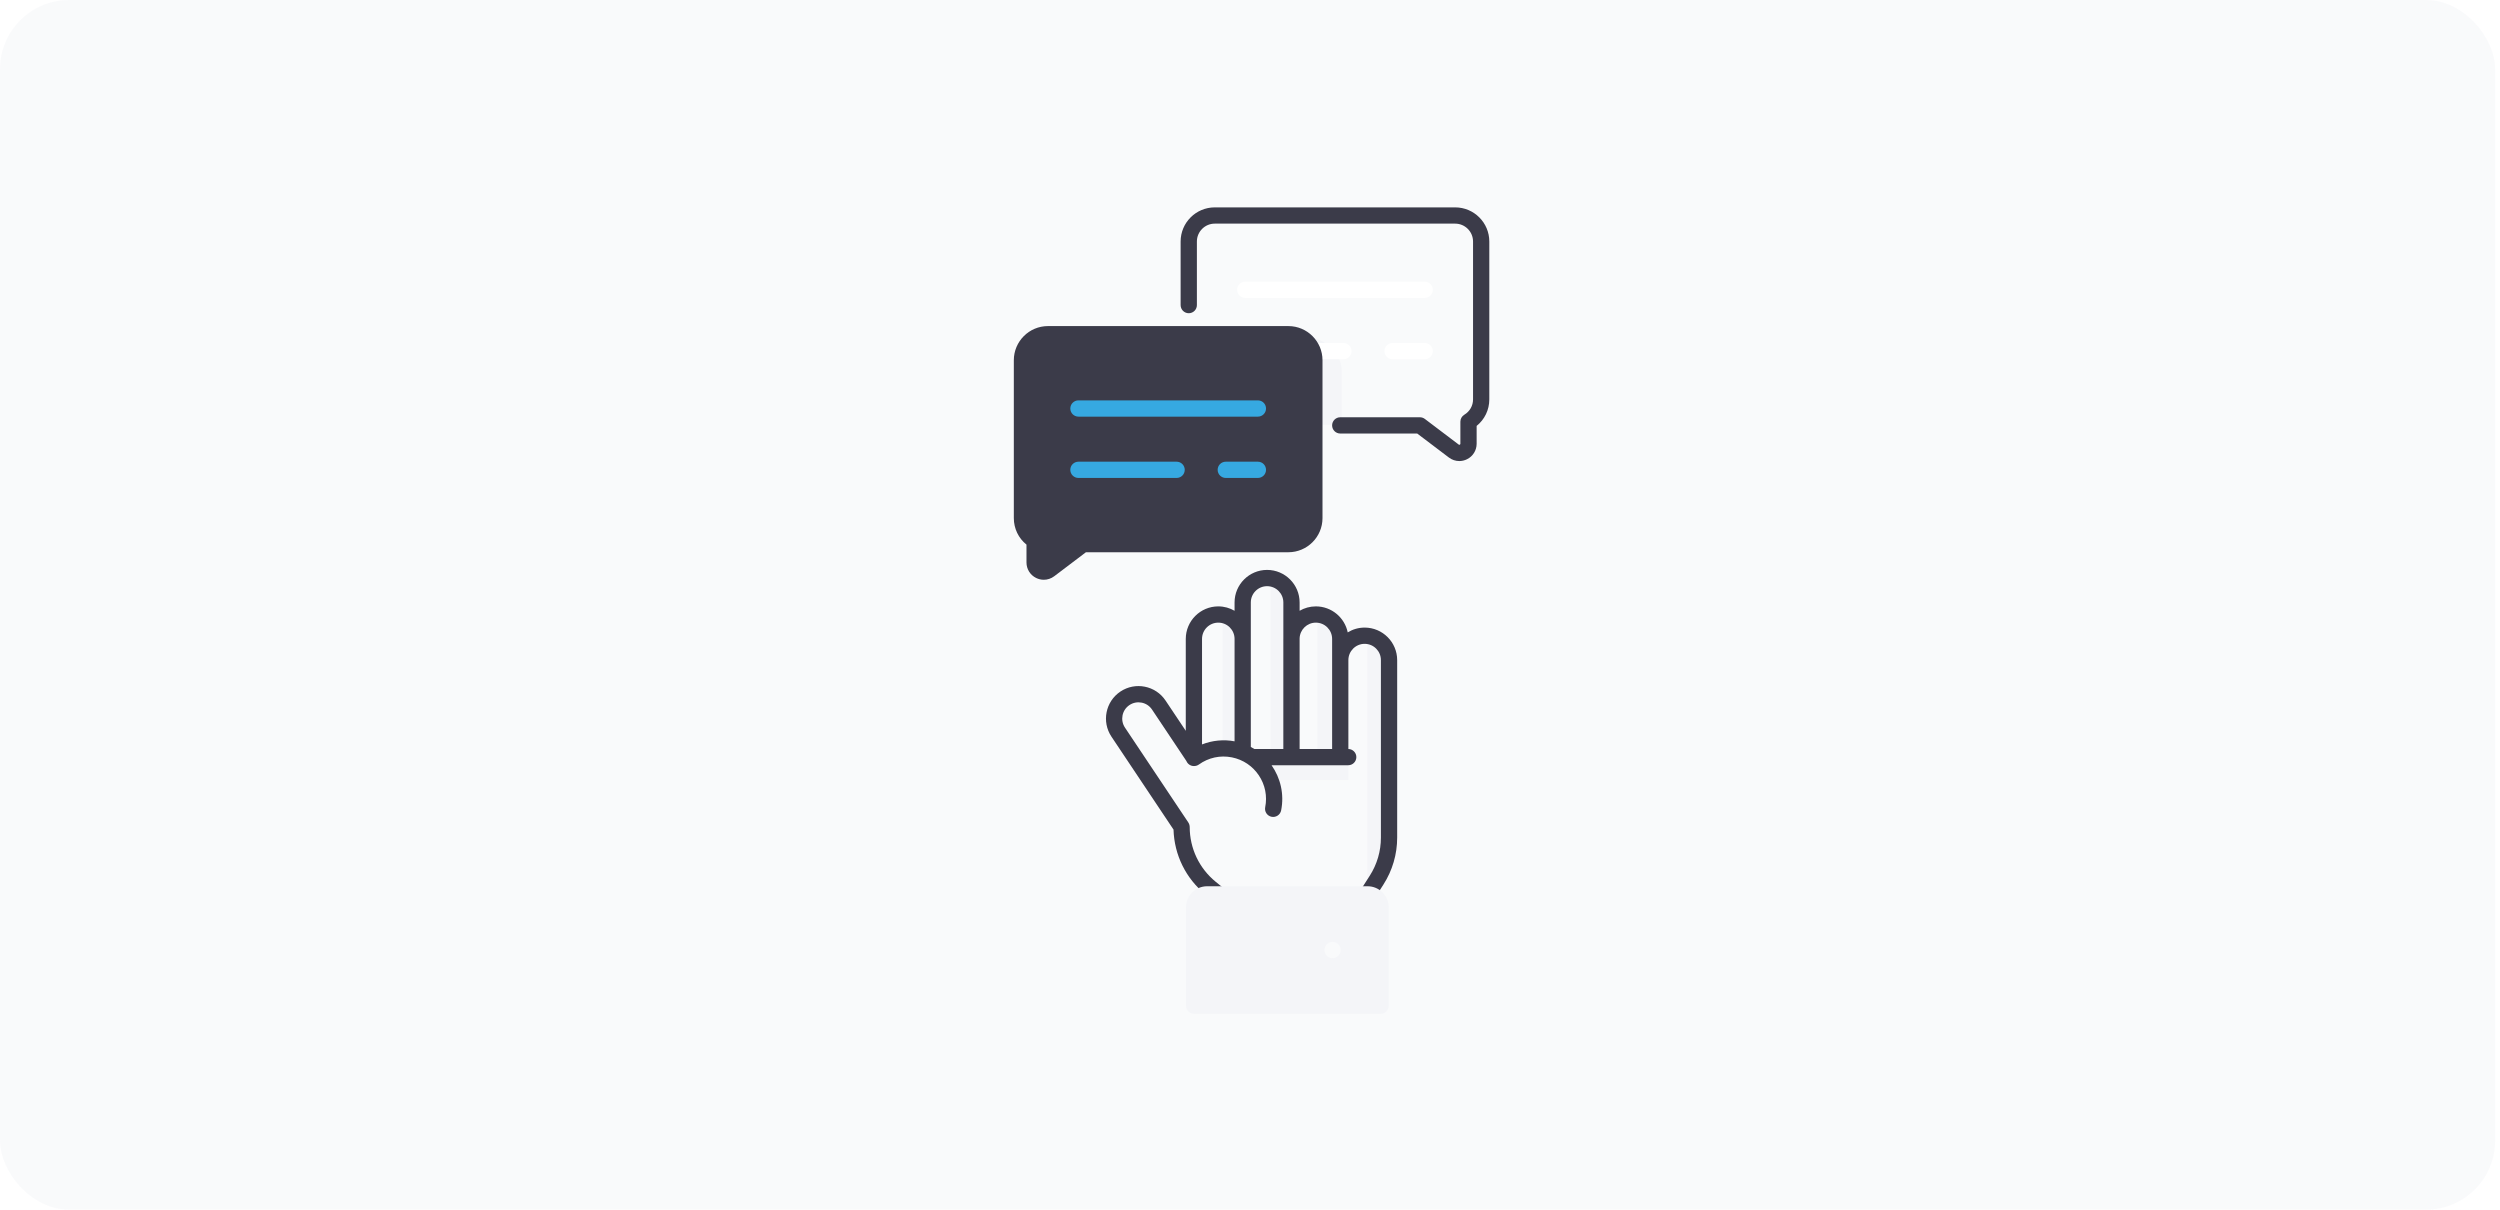 <?xml version="1.0" encoding="UTF-8"?> <svg xmlns="http://www.w3.org/2000/svg" width="217" height="105" viewBox="0 0 217 105" fill="none"> <g opacity="0.5" filter="url(#filter0_i_449_170)"> <rect width="216.58" height="105" rx="6" fill="#F4F5F8"></rect> </g> <path d="M116.457 36.87V32.16C116.457 30.83 115.293 29.702 114.084 29.328C114.203 29.649 114.271 29.994 114.271 30.355V36.87H116.457Z" fill="#F4F5F8"></path> <path d="M117.039 65.717H109.773V67.713H117.039V65.717Z" fill="#F4F5F8"></path> <path d="M106.126 53.65V65.011H107.964V54.474L106.126 53.65Z" fill="#F4F5F8"></path> <path d="M114.352 53.65V65.011H116.189V54.474L114.352 53.65Z" fill="#F4F5F8"></path> <path d="M118.677 55.27V77.358L120.515 75.444V56.094L118.677 55.27Z" fill="#F4F5F8"></path> <path d="M110.288 50.256V65.011H112.126V51.08L110.288 50.256Z" fill="#F4F5F8"></path> <path d="M123.664 25.859H108.086C107.697 25.859 107.381 25.544 107.381 25.154C107.381 24.764 107.697 24.448 108.086 24.448H123.664C124.053 24.448 124.369 24.764 124.369 25.154C124.369 25.544 124.053 25.859 123.664 25.859Z" fill="white"></path> <path d="M116.609 31.182H114.088C113.698 31.182 113.382 30.866 113.382 30.476C113.382 30.087 113.698 29.771 114.088 29.771H116.609C116.999 29.771 117.314 30.087 117.314 30.476C117.314 30.866 116.999 31.182 116.609 31.182Z" fill="white"></path> <path d="M123.664 31.182H120.876C120.486 31.182 120.17 30.866 120.17 30.476C120.17 30.087 120.486 29.771 120.876 29.771H123.664C124.053 29.771 124.369 30.087 124.369 30.476C124.369 30.866 124.053 31.182 123.664 31.182Z" fill="white"></path> <path d="M114.793 44.971V31.268C114.793 29.634 113.464 28.304 111.83 28.304H90.963C89.329 28.304 88 29.634 88 31.268V44.971C88 45.88 88.404 46.714 89.099 47.273V48.821C89.099 49.395 89.418 49.91 89.932 50.165C90.146 50.271 90.375 50.324 90.603 50.324C90.922 50.324 91.24 50.22 91.507 50.018L94.259 47.935H111.83C113.464 47.935 114.793 46.605 114.793 44.971Z" fill="#3B3B49"></path> <path d="M126.308 18H105.442C103.808 18 102.478 19.329 102.478 20.963V26.482C102.478 26.872 102.794 27.188 103.184 27.188C103.574 27.188 103.89 26.872 103.89 26.482V20.963C103.89 20.108 104.586 19.411 105.442 19.411H126.308C127.164 19.411 127.86 20.108 127.86 20.963V34.667C127.86 35.216 127.578 35.713 127.104 35.997C126.891 36.125 126.761 36.355 126.761 36.602V38.517C126.761 38.533 126.761 38.572 126.711 38.597C126.661 38.622 126.63 38.599 126.616 38.589L123.675 36.362C123.553 36.27 123.403 36.219 123.249 36.219H116.333C115.944 36.219 115.628 36.535 115.628 36.925C115.628 37.315 115.944 37.63 116.333 37.63H123.012L125.765 39.714C126.032 39.916 126.349 40.02 126.669 40.02C126.897 40.02 127.126 39.967 127.339 39.861C127.853 39.606 128.172 39.09 128.172 38.517V36.969C128.867 36.41 129.272 35.576 129.272 34.667V20.963C129.272 19.329 127.942 18 126.308 18Z" fill="#3B3B49"></path> <path d="M118.451 54.474C117.913 54.474 117.411 54.628 116.982 54.891C116.719 53.605 115.579 52.634 114.216 52.634C113.702 52.634 113.221 52.774 112.806 53.015V52.292C112.806 50.735 111.539 49.468 109.983 49.468C108.426 49.468 107.16 50.735 107.16 52.292V53.016C106.744 52.775 106.263 52.634 105.748 52.634C104.191 52.634 102.925 53.9 102.925 55.457V63.435L101.168 60.805C100.304 59.511 98.547 59.161 97.253 60.026C95.958 60.89 95.609 62.647 96.473 63.941L101.862 72.009C101.926 74.204 102.928 76.246 104.637 77.638L105.303 78.18C105.433 78.286 105.591 78.338 105.748 78.338C105.952 78.338 106.156 78.249 106.295 78.078C106.541 77.776 106.496 77.332 106.194 77.085L105.528 76.544C104.091 75.373 103.267 73.639 103.267 71.785C103.264 71.645 103.222 71.508 103.146 71.391L97.647 63.157C97.215 62.51 97.389 61.632 98.037 61.199C98.684 60.767 99.563 60.941 99.995 61.589L102.978 66.054C103.083 66.312 103.335 66.494 103.631 66.494C103.636 66.494 103.641 66.493 103.647 66.493C103.794 66.493 103.939 66.449 104.061 66.362C104.899 65.759 105.917 65.538 106.927 65.739C107.416 65.836 107.87 66.028 108.271 66.298C108.274 66.3 108.276 66.302 108.279 66.304C108.665 66.567 109.002 66.904 109.269 67.305C109.816 68.122 110.011 69.103 109.819 70.068C109.743 70.45 109.991 70.821 110.373 70.897C110.756 70.973 111.127 70.725 111.203 70.343C111.485 68.924 111.144 67.523 110.371 66.423H117.025C117.415 66.423 117.731 66.107 117.731 65.717C117.731 65.332 117.422 65.02 117.039 65.013V57.297C117.039 56.519 117.673 55.885 118.452 55.885C119.23 55.885 119.863 56.519 119.863 57.297V72.706C119.863 73.881 119.528 75.025 118.894 76.015L118.102 77.252C117.892 77.58 117.988 78.016 118.316 78.227C118.434 78.302 118.566 78.338 118.696 78.338C118.928 78.338 119.156 78.224 119.291 78.013L120.083 76.776C120.862 75.559 121.275 74.152 121.275 72.706V57.297C121.274 55.741 120.008 54.474 118.451 54.474ZM114.216 54.045C114.995 54.045 115.628 54.678 115.628 55.457V57.297V65.011H112.806V55.419C112.826 54.658 113.45 54.045 114.216 54.045ZM108.571 52.292C108.571 51.513 109.204 50.88 109.983 50.88C110.761 50.88 111.395 51.513 111.395 52.292V55.419C111.395 55.432 111.393 55.444 111.393 55.457V65.011H108.875C108.776 64.95 108.674 64.893 108.571 64.839V55.457V52.292ZM104.336 64.617V55.457C104.336 54.678 104.969 54.045 105.748 54.045C106.526 54.045 107.16 54.678 107.16 55.457V64.347C106.208 64.167 105.227 64.266 104.336 64.617Z" fill="#3B3B49"></path> <path d="M118.707 76.927H104.778C103.767 76.927 102.944 77.75 102.944 78.761V87.294C102.944 87.684 103.26 88 103.649 88H119.836C120.226 88 120.542 87.684 120.542 87.294V78.761C120.542 77.75 119.719 76.927 118.707 76.927ZM115.665 83.169C115.276 83.169 114.96 82.853 114.96 82.464C114.96 82.074 115.276 81.758 115.665 81.758C116.055 81.758 116.371 82.074 116.371 82.464C116.371 82.853 116.055 83.169 115.665 83.169Z" fill="#F4F5F8"></path> <path d="M109.185 36.164H93.608C93.218 36.164 92.903 35.848 92.903 35.458C92.903 35.068 93.218 34.752 93.608 34.752H109.185C109.575 34.752 109.891 35.068 109.891 35.458C109.891 35.848 109.575 36.164 109.185 36.164Z" fill="#36A9E1"></path> <path d="M102.13 41.486H93.608C93.218 41.486 92.902 41.17 92.902 40.781C92.902 40.391 93.218 40.075 93.608 40.075H102.13C102.52 40.075 102.836 40.391 102.836 40.781C102.836 41.17 102.52 41.486 102.13 41.486Z" fill="#36A9E1"></path> <path d="M109.185 41.486H106.398C106.008 41.486 105.692 41.17 105.692 40.781C105.692 40.391 106.008 40.075 106.398 40.075H109.185C109.575 40.075 109.891 40.391 109.891 40.781C109.891 41.17 109.575 41.486 109.185 41.486Z" fill="#36A9E1"></path> <defs> <filter id="filter0_i_449_170" x="0" y="0" width="216.58" height="105" filterUnits="userSpaceOnUse" color-interpolation-filters="sRGB"> <feFlood flood-opacity="0" result="BackgroundImageFix"></feFlood> <feBlend mode="normal" in="SourceGraphic" in2="BackgroundImageFix" result="shape"></feBlend> <feColorMatrix in="SourceAlpha" type="matrix" values="0 0 0 0 0 0 0 0 0 0 0 0 0 0 0 0 0 0 127 0" result="hardAlpha"></feColorMatrix> <feMorphology radius="1" operator="erode" in="SourceAlpha" result="effect1_innerShadow_449_170"></feMorphology> <feOffset></feOffset> <feGaussianBlur stdDeviation="5"></feGaussianBlur> <feComposite in2="hardAlpha" operator="arithmetic" k2="-1" k3="1"></feComposite> <feColorMatrix type="matrix" values="0 0 0 0 0.126 0 0 0 0 0.126 0 0 0 0 0.188 0 0 0 0.1 0"></feColorMatrix> <feBlend mode="normal" in2="shape" result="effect1_innerShadow_449_170"></feBlend> </filter> </defs> </svg> 